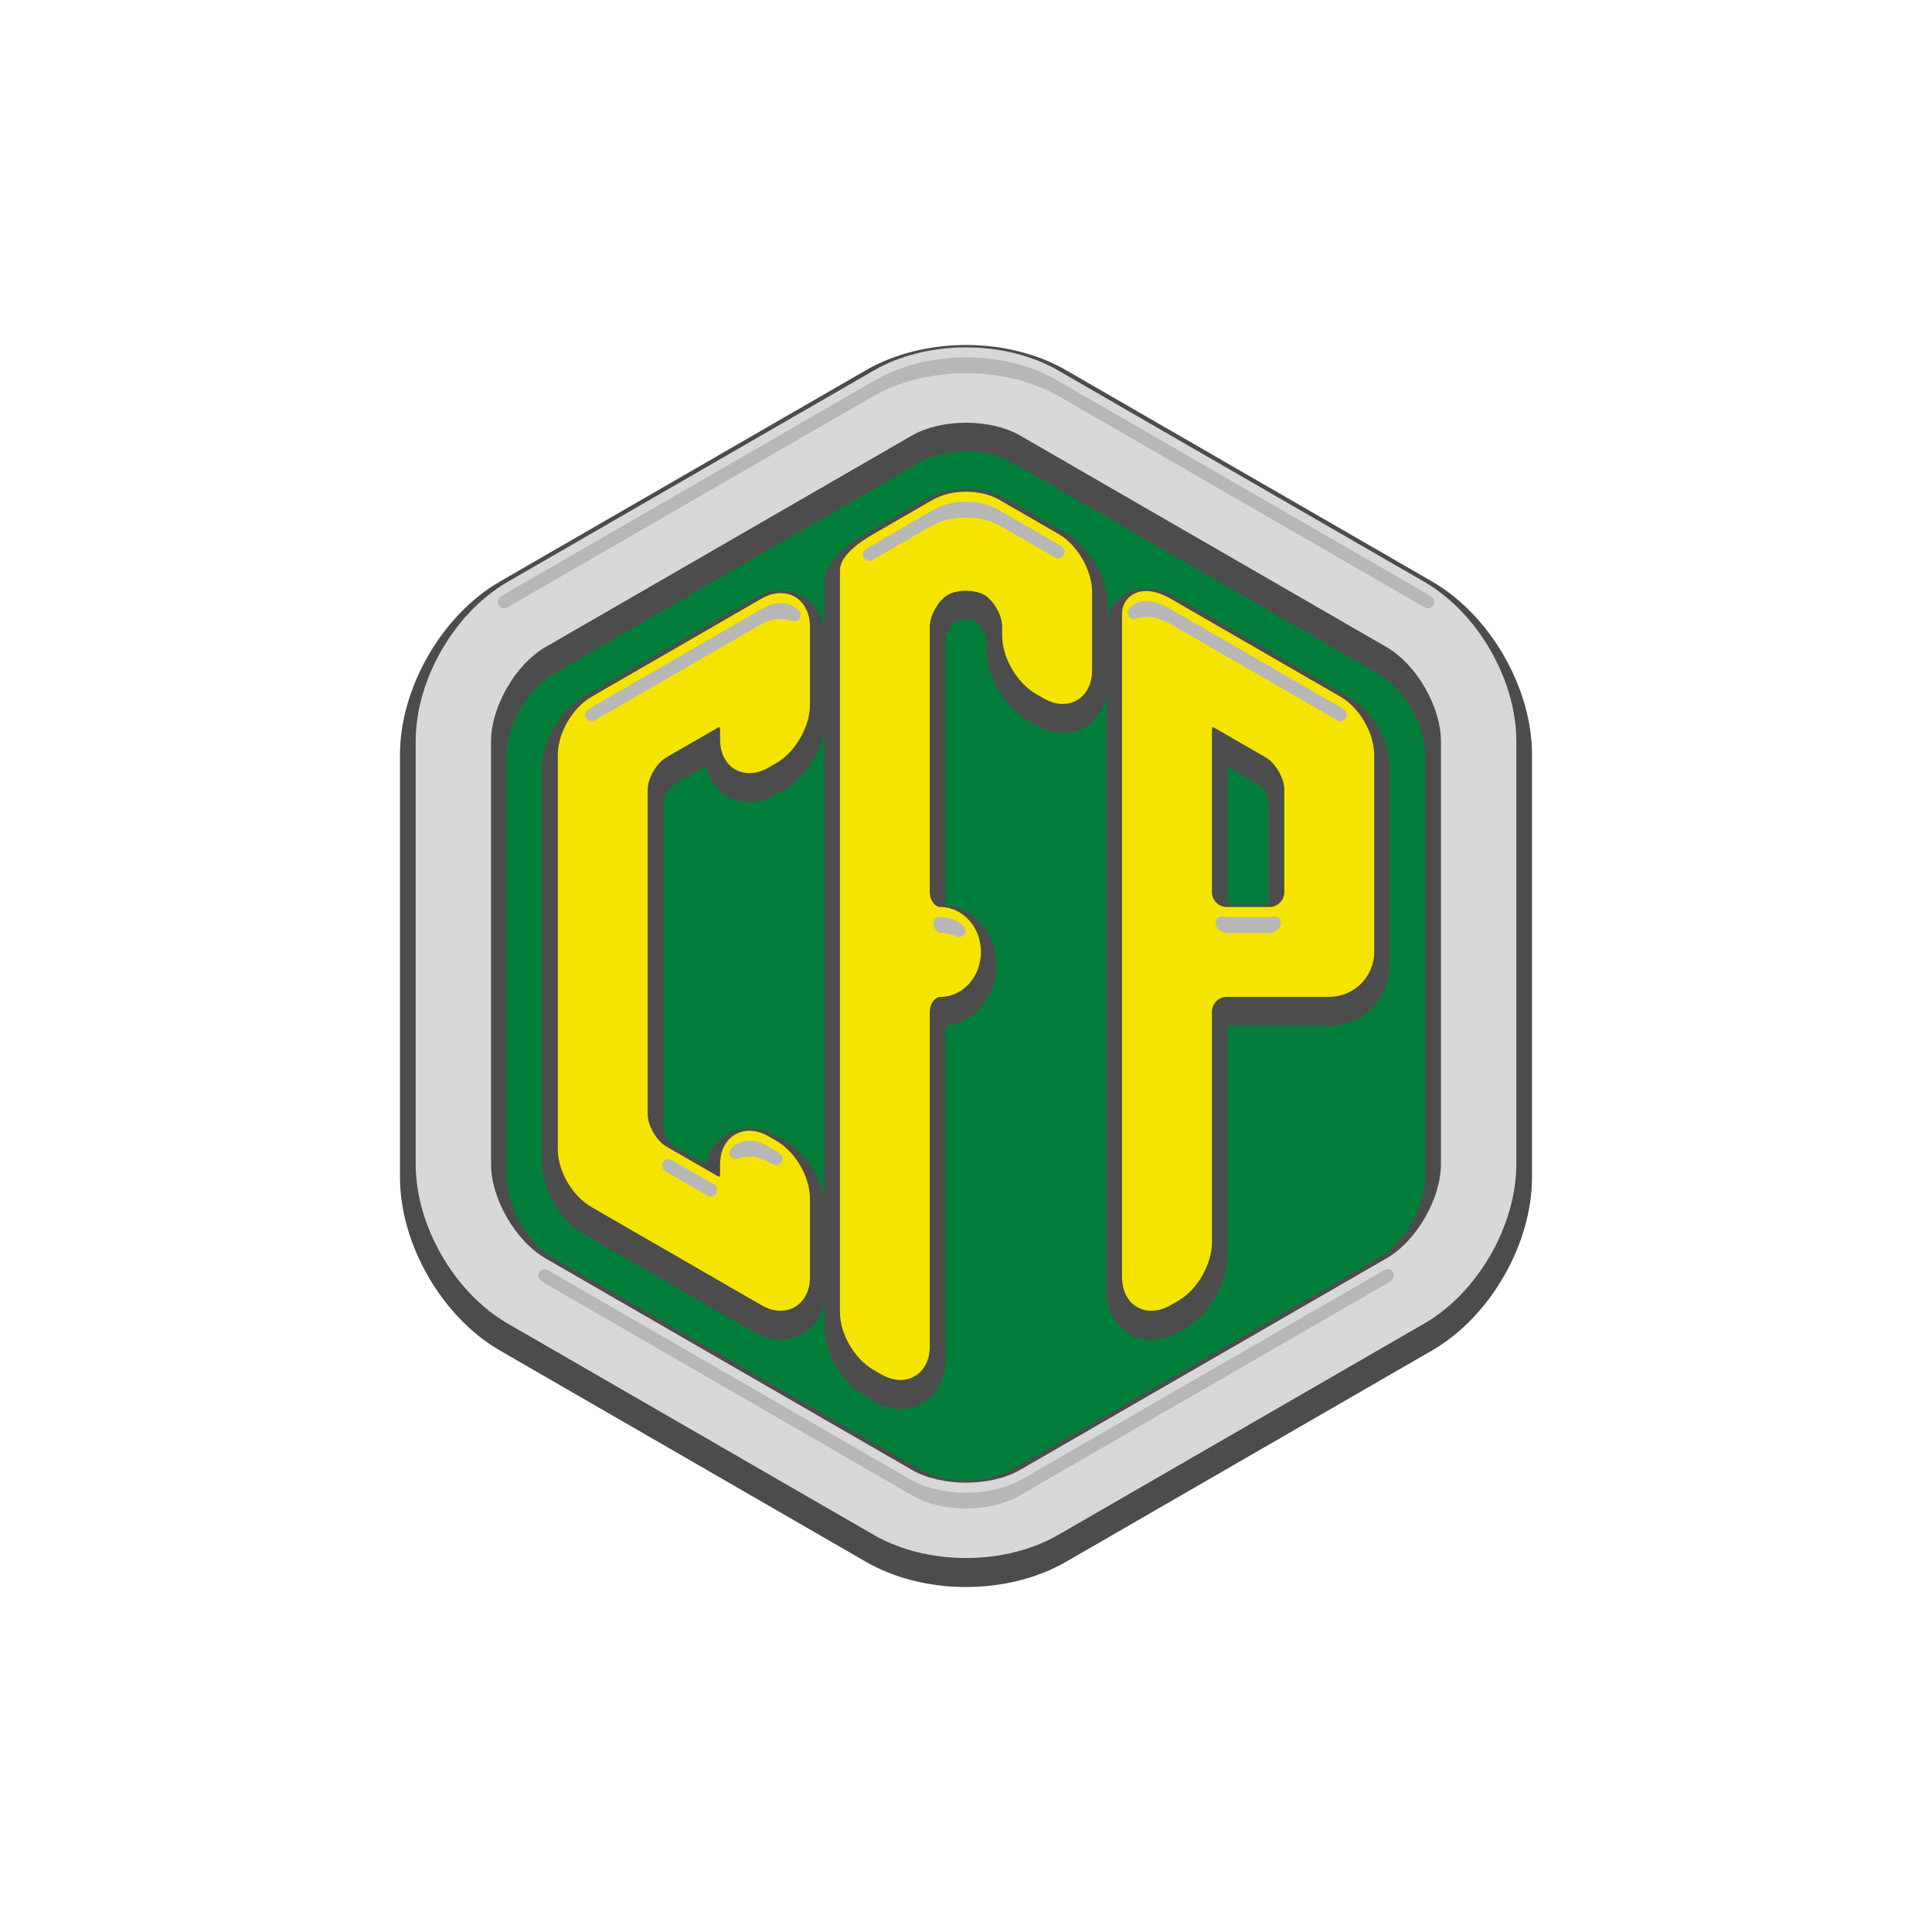 <?xml version="1.0" encoding="UTF-8"?>
<svg id="Livello_1" xmlns="http://www.w3.org/2000/svg" viewBox="0 0 2560 2560">
  <defs>
    <style>
      .cls-1 {
        fill: #f4e400;
      }

      .cls-2 {
        fill: #007e39;
      }

      .cls-3 {
        isolation: isolate;
      }

      .cls-4 {
        fill: #d8d8d8;
      }

      .cls-5 {
        mix-blend-mode: screen;
      }

      .cls-6 {
        fill: #b8b7b7;
      }

      .cls-7 {
        fill: #4c4c4c;
      }
    </style>
  </defs>
  <g class="cls-3">
    <g id="Livello_1-2" data-name="Livello_1">
      <g>
        <path class="cls-2" d="M1909.34,1542.51c0,45.77-32.44,101.93-72.08,124.83l-485.18,280.11c-39.63,22.9-104.52,22.9-144.15,0l-485.18-280.11c-39.63-22.9-72.08-79.06-72.08-124.83v-560.25c0-45.77,32.44-101.93,72.08-124.83l485.18-280.11c39.63-22.9,104.52-22.9,144.15,0l485.18,280.11c39.63,22.9,72.08,79.06,72.08,124.83v560.25h0Z"/>
        <g>
          <path class="cls-7" d="M1280,2102.91c-48.15,0-95.18-11.83-132.41-33.32l-485.18-280.11c-76.71-44.3-132.41-140.75-132.41-229.35v-560.25c0-88.6,55.69-185.05,132.41-229.32l485.18-280.14c37.23-21.49,84.26-33.32,132.41-33.32s95.18,11.83,132.41,33.32l485.18,280.11c76.71,44.3,132.41,140.75,132.41,229.32v560.25c0,88.58-55.69,185.05-132.41,229.32l-485.18,280.14c-37.23,21.49-84.26,33.32-132.41,33.32v.03ZM1280,598.57c-23.37,0-45.86,5.26-61.68,14.39l-485.18,280.11c-33.44,19.29-61.65,68.2-61.65,106.81v560.25c0,38.61,28.24,87.52,61.65,106.81l485.18,280.11c15.82,9.13,38.31,14.39,61.68,14.39s45.86-5.26,61.68-14.39l485.18-280.11c33.44-19.29,61.65-68.2,61.65-106.81v-560.25c0-38.61-28.24-87.52-61.65-106.81l-485.18-280.11c-15.82-9.13-38.31-14.39-61.68-14.39h0Z"/>
          <path class="cls-7" d="M1525.73,1775.27c-34.61,0-59.77-27.42-59.77-65.18v-879.03c0-29.12,22.61-51.08,52.58-51.08,13.48,0,28.27,4.43,42.78,12.8l225.68,130.29c31.18,18,54.72,58.75,54.72,94.77v261.15c0,44.3-36.05,80.36-80.36,80.36h-134.67v304.92c0,36.02-23.52,76.74-54.72,94.77l-10.63,6.14c-11.63,6.69-23.6,10.1-35.61,10.1h0ZM1681.01,1198.63v-134.93c0-7.28-7.75-20.7-14.06-24.34l-40.25-23.25v182.52h54.31Z"/>
          <path class="cls-7" d="M1193.1,1866.96c-12.01,0-23.99-3.41-35.61-10.1l-10.63-6.14c-31.71-18.29-54.72-58.16-54.72-94.77v-982.79c0-23.11,17.91-44.65,54.72-65.91l78.45-45.3c15.24-8.81,34.67-13.62,54.7-13.62s39.49,4.84,54.7,13.62l78.45,45.3c31.18,18,54.72,58.75,54.72,94.77v103.96c0,37.76-25.13,65.18-59.77,65.18-12.01,0-23.99-3.41-35.61-10.1l-10.63-6.14c-31.18-18-54.72-58.75-54.72-94.77v-12.27c0-7.28-7.49-20.55-13.56-24.07-1.7-.97-6.46-2.64-13.59-2.64s-11.89,1.64-13.56,2.64c-6.11,3.52-13.59,16.79-13.59,24.07v351.1c37.96,3.7,67.82,38.17,67.82,80.03s-29.86,76.33-67.82,80.03v442.79c0,16.85-4.93,31.91-14.27,43.54-11.19,13.95-27.36,21.64-45.48,21.64l.03-.06Z"/>
          <path class="cls-7" d="M1034.27,1775.27c-12.01,0-23.99-3.41-35.61-10.1l-225.68-130.29c-31.71-18.32-54.72-58.16-54.72-94.77v-522.26c0-36.02,23.52-76.74,54.72-94.77l225.68-130.29c11.63-6.69,23.6-10.1,35.61-10.1,34.61,0,59.77,27.39,59.77,65.18v103.96c0,36.02-23.52,76.74-54.72,94.77l-10.63,6.14c-11.63,6.72-23.6,10.1-35.61,10.1-29.07,0-51.44-19.29-57.87-47.83l-42.16,24.34c-6.31,3.64-14.06,17.06-14.06,24.34v430.58c0,7.28,7.75,20.7,14.06,24.34l42.16,24.34c6.46-28.51,28.83-47.83,57.87-47.83,12.01,0,23.99,3.41,35.61,10.1l10.63,6.14c31.71,18.32,54.72,58.16,54.72,94.77v103.96c0,16.85-4.93,31.91-14.27,43.54-11.22,13.95-27.36,21.64-45.48,21.64l-.03.03Z"/>
        </g>
        <g>
          <path class="cls-4" d="M1887.2,770.93l-485.18-280.11c-34.11-19.7-77.45-30.53-122.02-30.53s-87.9,10.83-122.02,30.53l-485.18,280.11c-70.7,40.81-122.02,129.68-122.02,211.32v560.25c0,81.62,51.32,170.49,122.02,211.32l485.18,280.11c34.11,19.7,77.45,30.53,122.02,30.53s87.9-10.86,122.02-30.53l485.18-280.14c70.7-40.81,122.02-129.68,122.02-211.32v-560.25c0-81.62-51.32-170.52-122.02-211.32v.03ZM1909.34,1542.51c0,45.77-32.44,101.93-72.08,124.83l-485.18,280.11c-39.63,22.9-104.52,22.9-144.15,0l-485.18-280.11c-39.63-22.9-72.08-79.06-72.08-124.83v-560.25c0-45.77,32.44-101.93,72.08-124.83l485.18-280.11c39.63-22.9,104.52-22.9,144.15,0l485.18,280.11c39.63,22.9,72.08,79.06,72.08,124.83v560.25h0Z"/>
          <path class="cls-1" d="M1525.73,1736.87c-22.93,0-38.96-18.23-38.96-44.36v-879.06c0-17.56,13.36-30.3,31.77-30.3,9.84,0,21.02,3.46,32.38,10.01l225.68,130.29c24.84,14.36,44.3,48.06,44.3,76.74v261.15c0,32.82-26.72,59.54-59.54,59.54h-135.64c-10.95,0-19.85,8.9-19.85,19.85v305.89c0,28.68-19.46,62.39-44.3,76.74l-10.63,6.14c-8.43,4.84-16.88,7.31-25.19,7.31h0l-.03.06ZM1606.38,963.32c-.26.94-.5,2.41-.5,4.46v214.2c0,10.95,8.9,19.85,19.85,19.85h56.22c10.95,0,19.85-8.9,19.85-19.85v-135.87c0-14.77-11.66-34.97-24.46-42.36l-66.88-38.61c-1.85-1.06-3.2-1.56-4.11-1.79l.03-.03Z"/>
          <path class="cls-1" d="M1193.1,1828.53c-8.31,0-16.79-2.47-25.19-7.31l-10.63-6.14c-25.25-14.59-44.3-47.56-44.3-76.74v-982.79c0-18.44,24.1-36.23,44.3-47.88l78.45-45.3c12.13-6.99,27.86-10.86,44.3-10.86s32.18,3.85,44.3,10.86l78.45,45.3c24.84,14.36,44.3,48.06,44.3,76.74v103.96c0,26.13-16.03,44.36-38.96,44.36-8.31,0-16.79-2.47-25.22-7.31l-10.63-6.14c-24.84-14.36-44.3-48.06-44.3-76.74v-12.27c0-14.77-11.42-34.85-23.99-42.1-5.96-3.43-14.71-5.4-23.99-5.4s-18.03,1.97-23.99,5.43c-12.57,7.25-23.99,27.3-23.99,42.1v351.72c0,11.68,7.4,19.85,14.06,19.85,29.65,0,53.76,26.72,53.76,59.54s-24.1,59.54-53.76,59.54c-6.64,0-14.06,8.16-14.06,19.85v443.41c0,12.07-3.35,22.61-9.69,30.5-7.16,8.93-17.59,13.86-29.27,13.86h0l.03-.03Z"/>
          <path class="cls-1" d="M1034.27,1736.84c-8.31,0-16.79-2.47-25.19-7.31l-225.68-130.29c-25.25-14.59-44.3-47.59-44.3-76.74v-522.26c0-28.68,19.46-62.39,44.3-76.74l225.68-130.29c8.43-4.84,16.88-7.31,25.19-7.31,22.93,0,38.96,18.23,38.96,44.36v103.96c0,28.68-19.46,62.39-44.3,76.74l-10.63,6.14c-8.43,4.84-16.88,7.31-25.19,7.31-22.93,0-38.96-18.23-38.96-44.36v-12.27c0-2.06-.23-3.52-.5-4.46-.91.23-2.26.73-4.11,1.79l-66.85,38.61c-12.8,7.4-24.46,27.57-24.46,42.36v430.58c0,14.77,11.66,34.97,24.46,42.36l66.85,38.61c1.85,1.06,3.23,1.56,4.11,1.79.26-.94.5-2.41.5-4.46v-12.27c0-26.13,16.03-44.36,38.96-44.36,8.31,0,16.79,2.47,25.19,7.31l10.63,6.14c25.25,14.59,44.3,47.59,44.3,76.74v103.96c0,12.07-3.35,22.61-9.69,30.5-7.16,8.93-17.59,13.86-29.27,13.86h0v.03Z"/>
        </g>
        <g class="cls-5">
          <path class="cls-6" d="M1280,1998.89c-26.22,0-51.73-6.05-69.99-16.62l-485.18-280.11c-2.76-1.59-5.55-3.41-8.31-5.37-3.61-2.58-4.55-7.55-2.14-11.27,1.59-2.47,4.26-3.82,6.99-3.82,1.41,0,2.85.35,4.17,1.12l480.31,277.32c19.79,11.42,46.12,17.73,74.16,17.73s54.37-6.28,74.16-17.73l480.31-277.32c1.32-.76,2.73-1.12,4.17-1.12,2.73,0,5.4,1.35,6.99,3.82,2.41,3.73,1.47,8.69-2.14,11.27-2.73,1.97-5.55,3.79-8.31,5.37l-485.18,280.11c-18.26,10.54-43.77,16.62-69.99,16.62h0Z"/>
          <path class="cls-6" d="M1892.13,806.1c-1.41,0-2.85-.35-4.17-1.12l-483.86-279.35c-34.73-20.05-78.8-31.09-124.1-31.09s-89.34,11.04-124.1,31.09l-483.86,279.35c-1.32.76-2.73,1.12-4.17,1.12-2.79,0-5.49-1.38-7.08-3.9-2.38-3.82-1.32-8.81,2.41-11.3,3.82-2.58,7.72-5.02,11.66-7.28l485.24-280.14c33.5-19.35,76.07-29.98,119.93-29.98s86.43,10.66,119.93,29.98l485.18,280.11c3.9,2.26,7.84,4.7,11.66,7.28,3.73,2.5,4.79,7.52,2.41,11.3-1.59,2.52-4.29,3.9-7.08,3.9v.03Z"/>
          <path class="cls-6" d="M1776.28,955.63c-1.41,0-2.85-.35-4.17-1.12l-219.1-126.51c-11.98-6.93-23.9-10.57-34.47-10.57-4.61,0-9.04.73-13.15,2.17-.91.32-1.82.47-2.76.47-2.61,0-5.14-1.23-6.72-3.41-2.17-2.97-2.14-6.99.09-9.92,5.02-6.66,13.04-10.33,22.55-10.33s19.58,3.26,30.3,9.45l225.68,130.29c2.26,1.32,4.55,2.82,6.78,4.52,3.49,2.64,4.35,7.57,1.91,11.24-1.59,2.41-4.23,3.73-6.93,3.73v-.03Z"/>
          <path class="cls-6" d="M1625.73,1236.06c-6.9,0-12.92-4.4-14.97-10.98-.88-2.85-.21-5.93,1.82-8.13,1.59-1.73,3.82-2.7,6.14-2.7.62,0,1.2.06,1.82.21,1.7.38,3.46.56,5.23.56h56.22c1.76,0,3.52-.21,5.23-.56.62-.15,1.2-.21,1.82-.21,2.29,0,4.52.97,6.14,2.7,2.03,2.2,2.7,5.28,1.82,8.13-2.06,6.58-8.07,10.98-14.97,10.98h-56.28Z"/>
          <path class="cls-6" d="M1151.7,743.19c-2.79,0-5.49-1.38-7.08-3.9-2.38-3.79-1.32-8.81,2.41-11.3,3.76-2.52,7.9-5.11,12.27-7.63l78.45-45.3c11.51-6.64,26.48-10.28,42.22-10.28s30.74,3.64,42.22,10.28l78.45,45.3c2.29,1.32,4.58,2.85,6.78,4.52,3.49,2.64,4.35,7.57,1.91,11.24-1.59,2.41-4.23,3.73-6.93,3.73-1.41,0-2.85-.35-4.17-1.12l-71.9-41.51c-12.74-7.37-29.21-11.42-46.39-11.42s-33.65,4.05-46.39,11.42l-77.74,44.89c-1.32.76-2.73,1.12-4.17,1.12l.06-.03Z"/>
          <path class="cls-6" d="M1271.25,1241.47c-1.14,0-2.29-.23-3.41-.73-6.66-2.97-13.71-4.55-20.93-4.64-2-.03-3.93-.79-5.43-2.11-2.26-2.03-4.02-5.26-4.81-8.84-.56-2.55.09-5.2,1.79-7.19,1.59-1.85,3.9-2.94,6.34-2.94.15,0,1,.03,1.26.03,11.24,0,21.84,4.11,30.65,11.86,3.08,2.73,3.73,7.28,1.5,10.75-1.59,2.44-4.26,3.82-7.02,3.82h.06Z"/>
          <path class="cls-6" d="M941.73,1585.46c-1.44,0-2.88-.35-4.14-1.12l-52.85-30.5c-1.59-.91-3.2-2.08-4.79-3.46-3.23-2.82-3.79-7.63-1.29-11.1,1.61-2.26,4.17-3.49,6.78-3.49,1.41,0,2.85.35,4.17,1.12l56.37,32.53c2.76,1.59,4.35,4.61,4.14,7.75v.35c-.18,2.91-1.82,5.52-4.35,6.9-1.23.68-2.61,1.03-3.99,1.03h-.06ZM1028.75,1544.01c-1.41,0-2.85-.35-4.17-1.12l-4.23-2.44c-9.04-5.23-18.23-7.87-27.27-7.87-5.34,0-10.48.91-15.21,2.7-.97.35-1.97.53-2.94.53-2.7,0-5.34-1.32-6.93-3.7-2.14-3.23-1.79-7.49.85-10.33,6.28-6.72,14.68-10.28,24.22-10.28,7.57,0,15.35,2.29,23.13,6.75l10.63,6.14c2.32,1.35,4.67,2.88,6.9,4.61,3.52,2.64,4.35,7.57,1.94,11.24-1.59,2.41-4.23,3.73-6.96,3.73l.03.03Z"/>
          <path class="cls-6" d="M783.75,955.63c-2.7,0-5.34-1.32-6.93-3.73-2.44-3.67-1.59-8.57,1.91-11.24,2.23-1.7,4.52-3.2,6.78-4.52l225.68-130.29c7.78-4.49,15.56-6.75,23.13-6.75,9.54,0,17.94,3.55,24.22,10.28,2.64,2.82,2.99,7.1.85,10.33-1.59,2.35-4.2,3.7-6.93,3.7-.97,0-1.97-.18-2.94-.53-4.73-1.79-9.86-2.7-15.21-2.7-9.04,0-18.23,2.64-27.27,7.87l-219.1,126.51c-1.32.76-2.73,1.12-4.17,1.12l-.03-.03Z"/>
        </g>
      </g>
    </g>
  </g>
</svg>
